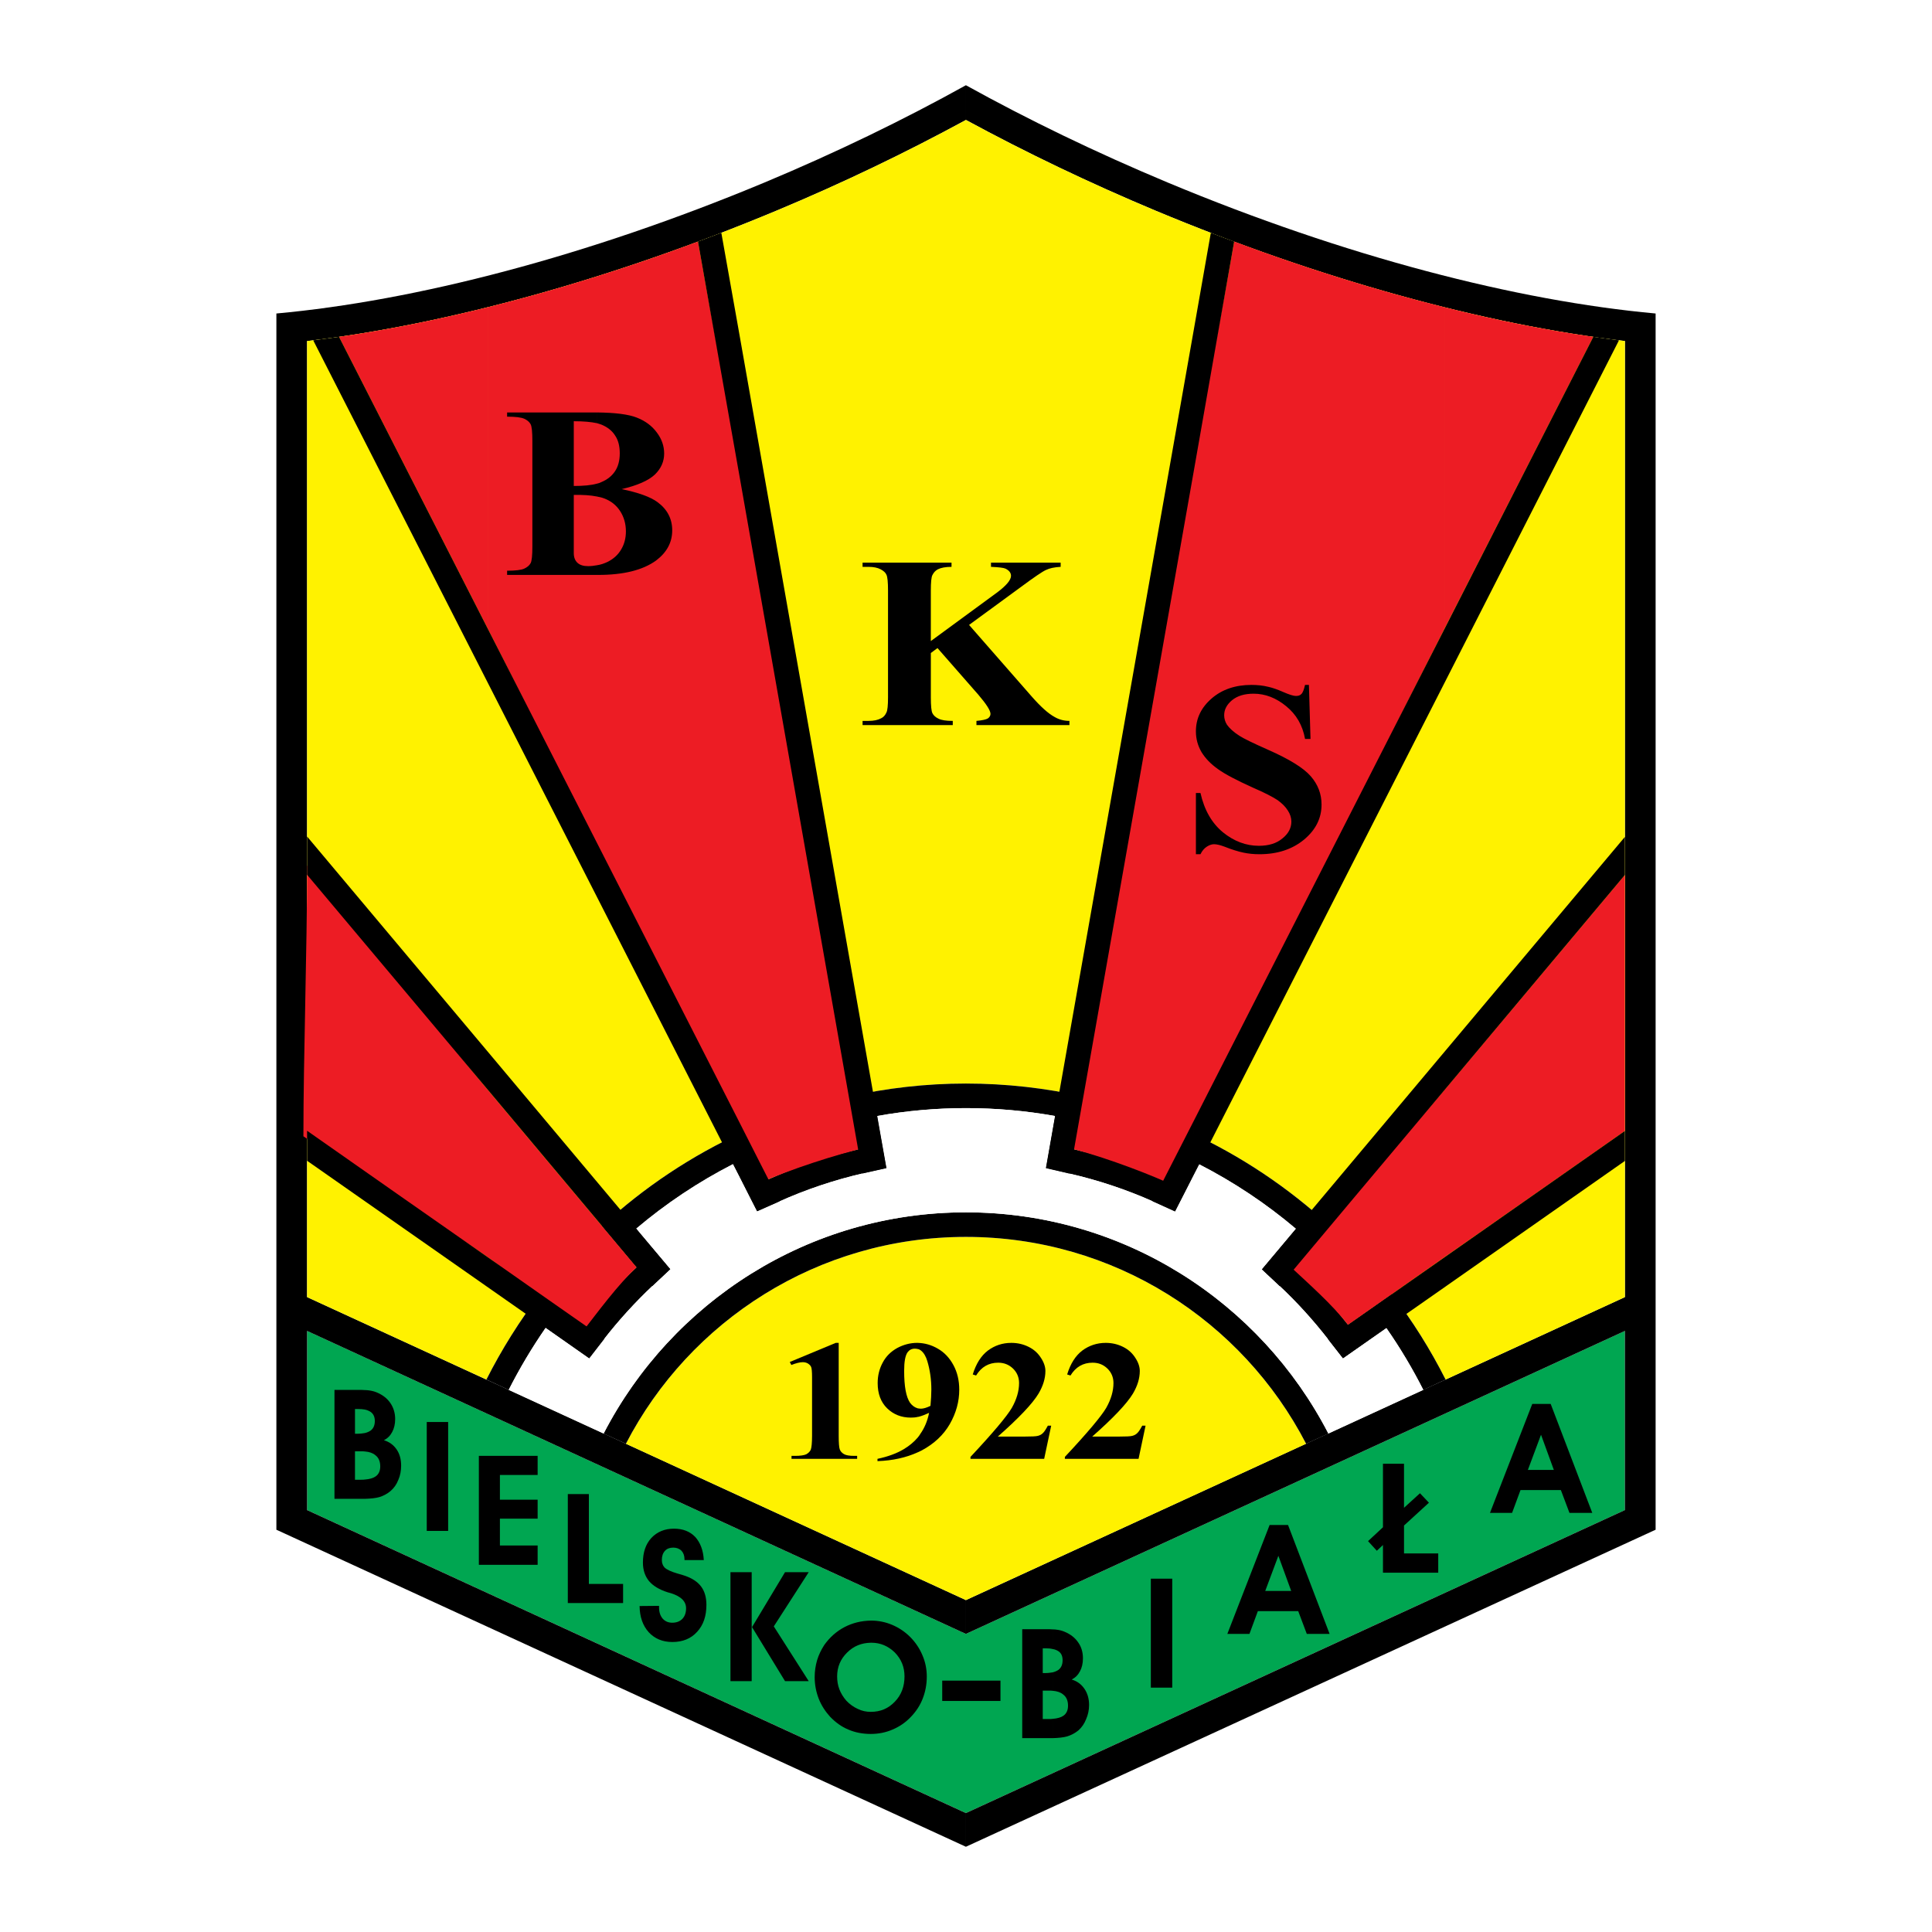 <?xml version="1.0" encoding="utf-8"?>
<!-- Generator: Adobe Illustrator 13.0.0, SVG Export Plug-In . SVG Version: 6.00 Build 14948)  -->
<!DOCTYPE svg PUBLIC "-//W3C//DTD SVG 1.0//EN" "http://www.w3.org/TR/2001/REC-SVG-20010904/DTD/svg10.dtd">
<svg version="1.0" id="Layer_1" xmlns="http://www.w3.org/2000/svg" xmlns:xlink="http://www.w3.org/1999/xlink" x="0px" y="0px"
	 width="192.756px" height="192.756px" viewBox="0 0 192.756 192.756" enable-background="new 0 0 192.756 192.756"
	 xml:space="preserve">
<g>
	<polygon fill-rule="evenodd" clip-rule="evenodd" fill="#FFFFFF" points="0,0 192.756,0 192.756,192.756 0,192.756 0,0 	"/>
	<path fill-rule="evenodd" clip-rule="evenodd" fill="#00A651" d="M30.639,132.787c0,10.066,0,16.98,0,17.873
		c3.309,1.523,63.35,29.129,65.73,30.23c2.398-1.102,62.439-28.707,65.748-30.23c0-0.893,0-7.807,0-17.873l-65.748,30.23
		L30.639,132.787L30.639,132.787z"/>
	<path fill-rule="evenodd" clip-rule="evenodd" d="M116.482,18.202c-7.16-2.993-13.917-6.267-20.113-9.698v3.466
		c6.004,3.256,12.358,6.302,18.923,9.05c16.262,6.792,32.769,11.361,46.825,13.006c0,3.798,0,62.754,0,95.384l-65.748,30.23v3.377
		l65.748-30.23c0,10.066,0,16.98,0,17.873c-3.309,1.523-63.35,29.129-65.748,30.23v3.361l68.812-31.631V31.278
		C151.352,30.017,134.215,25.606,116.482,18.202L116.482,18.202z M96.369,8.504c-6.179,3.431-12.918,6.705-20.078,9.698
		c-17.75,7.404-34.887,11.815-48.716,13.076v121.343l68.793,31.631v-3.361c-2.38-1.102-62.422-28.707-65.73-30.23
		c0-0.893,0-7.807,0-17.873l65.73,30.23v-3.377l-65.73-30.23c0-32.63,0-91.586,0-95.384c14.057-1.646,30.563-6.214,46.826-13.006
		c6.582-2.748,12.918-5.794,18.905-9.05V8.504L96.369,8.504z"/>
	<path fill-rule="evenodd" clip-rule="evenodd" fill="#FFF200" d="M115.292,21.02c-6.564-2.748-12.919-5.794-18.923-9.05
		c-5.986,3.256-12.323,6.302-18.905,9.05C61.202,27.812,44.695,32.38,30.639,34.026c0,3.798,0,62.754,0,95.384l17.89,8.227
		c1.523-3.012,3.326-5.881,5.356-8.543c1.505,1.051,2.958,2.084,4.394,3.082c1.593-2.049,3.344-3.975,5.234-5.742
		c-1.12-1.348-2.275-2.713-3.448-4.113c4.166-3.852,8.945-7.037,14.161-9.418c0.84,1.611,1.646,3.203,2.433,4.762
		c2.854-1.279,5.847-2.275,8.963-2.994c-0.298-1.715-0.613-3.482-0.928-5.27c3.764-0.84,7.667-1.295,11.676-1.295
		c4.026,0,7.947,0.455,11.729,1.295c-0.315,1.787-0.631,3.555-0.928,5.27c3.098,0.719,6.092,1.732,8.944,3.012
		c0.788-1.559,1.611-3.15,2.434-4.779c5.216,2.381,9.995,5.584,14.161,9.436c-1.173,1.4-2.328,2.766-3.448,4.113
		c1.891,1.768,3.641,3.676,5.233,5.725c1.418-0.998,2.889-2.014,4.377-3.064c2.048,2.66,3.833,5.514,5.356,8.525l17.89-8.227
		c0-32.63,0-91.586,0-95.384C148.061,32.38,131.554,27.812,115.292,21.02L115.292,21.02z"/>
	<path fill-rule="evenodd" clip-rule="evenodd" fill="#FFF200" d="M96.369,159.641l33.941-15.598
		c-6.354-12.271-19.167-20.637-33.941-20.637c-14.756,0-27.57,8.365-33.924,20.637L96.369,159.641L96.369,159.641z"/>
	<path fill-rule="evenodd" clip-rule="evenodd" d="M54.445,132.473c0.123,0.088,4.341,3.045,4.341,3.045l1.435-1.855
		c1.488-1.924,3.169-3.762,4.954-5.443l1.698-1.592c0,0-3.361-4.01-3.396-4.045c2.976-2.52,6.214-4.674,9.663-6.441
		c0.665,1.312,2.398,4.709,2.398,4.709l2.136-0.945c2.713-1.225,5.584-2.188,8.49-2.854l2.275-0.508c0,0-0.928-5.182-0.928-5.199
		c2.923-0.525,5.899-0.787,8.857-0.787c2.993,0,5.97,0.262,8.893,0.787c-0.018,0.088-0.91,5.199-0.91,5.199l2.258,0.525
		c2.924,0.666,5.776,1.611,8.508,2.836l2.117,0.963c0,0,2.363-4.621,2.398-4.709c3.448,1.768,6.688,3.922,9.663,6.441
		c-0.088,0.105-3.396,4.045-3.396,4.045l1.698,1.592c1.785,1.664,3.448,3.502,4.954,5.443l1.436,1.838c0,0,3.413-2.396,4.323-3.027
		c1.383,1.979,2.608,4.043,3.693,6.18l2.224-1.033c-1.523-3.012-3.309-5.865-5.356-8.525c-1.488,1.051-2.959,2.066-4.377,3.064
		c-1.593-2.049-3.343-3.957-5.233-5.725c1.12-1.348,2.275-2.713,3.448-4.113c-4.166-3.852-8.945-7.055-14.161-9.436
		c-0.822,1.629-1.646,3.221-2.434,4.779c-2.853-1.279-5.847-2.293-8.944-3.012c0.297-1.715,0.612-3.482,0.928-5.27
		c-3.781-0.84-7.702-1.295-11.729-1.295c-4.008,0-7.912,0.455-11.676,1.295c0.315,1.787,0.63,3.555,0.928,5.27
		c-3.116,0.719-6.109,1.715-8.963,2.994c-0.788-1.559-1.593-3.15-2.433-4.762c-5.216,2.381-9.995,5.566-14.161,9.418
		c1.173,1.4,2.328,2.766,3.448,4.113c-1.89,1.768-3.641,3.693-5.234,5.742c-1.435-0.998-2.888-2.031-4.394-3.082
		c-2.031,2.662-3.833,5.531-5.356,8.543l2.223,1.033C51.837,136.533,53.062,134.469,54.445,132.473L54.445,132.473z"/>
	<path fill-rule="evenodd" clip-rule="evenodd" d="M96.369,123.406c14.774,0,27.588,8.365,33.941,20.637l2.224-1.016
		c-6.774-13.109-20.428-22.072-36.165-22.072c-15.702,0-29.373,8.963-36.147,22.072l2.224,1.016
		C68.799,131.771,81.613,123.406,96.369,123.406L96.369,123.406z"/>
	<path fill-rule="evenodd" clip-rule="evenodd" fill="#FFFFFF" d="M96.369,120.955c15.737,0,29.391,8.963,36.165,22.072l9.47-4.357
		c-1.085-2.137-2.311-4.201-3.693-6.18c-0.91,0.631-4.323,3.027-4.323,3.027l-1.436-1.838c-1.506-1.941-3.169-3.779-4.954-5.443
		l-1.698-1.592c0,0,3.309-3.939,3.396-4.045c-2.976-2.52-6.215-4.674-9.663-6.441c-0.035,0.088-2.398,4.709-2.398,4.709
		l-2.117-0.963c-2.731-1.225-5.584-2.17-8.508-2.836l-2.258-0.525c0,0,0.893-5.111,0.91-5.199c-2.923-0.525-5.899-0.787-8.893-0.787
		c-2.958,0-5.934,0.262-8.857,0.787c0,0.018,0.928,5.199,0.928,5.199l-2.275,0.508c-2.906,0.666-5.776,1.629-8.49,2.854
		l-2.136,0.945c0,0-1.733-3.396-2.398-4.709c-3.449,1.768-6.687,3.922-9.663,6.441c0.035,0.035,3.396,4.045,3.396,4.045
		l-1.698,1.592c-1.785,1.682-3.466,3.52-4.954,5.443l-1.435,1.855c0,0-4.219-2.957-4.341-3.045
		c-1.383,1.996-2.608,4.061-3.693,6.197l9.47,4.357C66.997,129.918,80.667,120.955,96.369,120.955L96.369,120.955z"/>
	<path fill-rule="evenodd" clip-rule="evenodd" fill="#ED1C24" d="M144.104,62.751c5.427-10.661,10.573-20.726,14.862-29.146
		c-4.744-0.683-9.733-1.663-14.862-2.958V62.751L144.104,62.751z M144.104,125.436v-16.682c5.882-7.02,12.009-14.284,18.013-21.461
		c0,8.63,0,17.383,0,25.539C155.955,117.156,149.864,121.41,144.104,125.436L144.104,125.436z M116.51,118.002
		c8.332-16.35,18.213-36.818,27.595-55.25V30.647c-6.81-1.698-13.863-3.886-20.971-6.547c-4.48,25.399-12.162,62.656-17.028,90.296
		C109.204,115.113,113.656,116.725,116.51,118.002L116.51,118.002z M144.104,108.754v16.682c-3.326,2.346-6.547,4.604-9.61,6.74
		c-1.593-2.049-3.938-4.104-5.829-5.873C133.27,120.807,138.889,114.967,144.104,108.754L144.104,108.754z M48.668,125.436v-16.699
		c5.217,6.215,10.241,12.219,14.844,17.697c-1.89,1.768-3.836,4.424-5.429,6.473C55.021,130.752,51.995,127.764,48.668,125.436
		L48.668,125.436z M48.668,62.734c9.383,18.433,18.869,38.909,27.201,55.256c2.854-1.277,7.553-2.816,10.669-3.533
		C81.654,86.816,74.121,49.482,69.64,24.101c-7.089,2.644-14.162,4.849-20.971,6.547V62.734L48.668,62.734z M48.668,30.647v32.086
		c-5.426-10.643-10.555-20.726-14.844-29.128C38.568,32.923,43.54,31.925,48.668,30.647L48.668,30.647z M48.668,108.736v16.699
		c-5.776-4.025-12.218-7.746-18.397-12.068c0-8.158,0.368-18.381,0.368-27.011C36.661,93.516,42.787,101.717,48.668,108.736
		L48.668,108.736z"/>
	<path fill-rule="evenodd" clip-rule="evenodd" d="M83.678,133.979v9.277c0,0.699,0.035,1.154,0.105,1.348
		c0.07,0.193,0.21,0.35,0.42,0.473s0.56,0.176,1.033,0.176h0.28v0.297H78.97v-0.297h0.333c0.525,0,0.91-0.053,1.138-0.158
		c0.21-0.123,0.368-0.264,0.455-0.473c0.07-0.193,0.123-0.648,0.123-1.365v-5.865c0-0.541-0.035-0.875-0.087-0.996
		c-0.053-0.141-0.158-0.246-0.315-0.352c-0.141-0.088-0.315-0.139-0.525-0.139c-0.298,0-0.683,0.104-1.138,0.279l-0.158-0.297
		l4.586-1.908H83.678L83.678,133.979z"/>
	<path fill-rule="evenodd" clip-rule="evenodd" d="M91.556,143.432c0.105-0.123,0.192-0.246,0.263-0.369
		c0.42-0.594,0.717-1.295,0.875-2.1c-0.385,0.174-0.7,0.297-0.963,0.367c-0.07,0.018-0.123,0.035-0.175,0.035v-0.857
		c0.105,0.018,0.21,0.035,0.332,0.035c0.228,0,0.561-0.088,0.946-0.281c0.053-0.611,0.087-1.154,0.087-1.627
		c0-1.016-0.14-1.961-0.402-2.836c-0.14-0.473-0.351-0.84-0.648-1.068c-0.087-0.07-0.193-0.123-0.315-0.139v-0.613
		c0.717,0.018,1.383,0.209,2.013,0.578c0.648,0.367,1.173,0.928,1.558,1.645c0.385,0.719,0.578,1.523,0.578,2.451
		c0,1.189-0.315,2.328-0.945,3.43c-0.63,1.086-1.558,1.961-2.801,2.627c-0.14,0.07-0.263,0.121-0.402,0.191V143.432L91.556,143.432z
		 M87.547,145.777v-0.229c1.015-0.211,1.873-0.525,2.591-0.945c0.56-0.332,1.033-0.719,1.418-1.172v1.469
		C90.4,145.426,89.07,145.725,87.547,145.777L87.547,145.777z M91.556,141.365c-0.21,0.053-0.438,0.07-0.683,0.07
		c-0.945,0-1.733-0.314-2.363-0.928c-0.63-0.613-0.945-1.453-0.945-2.521c0-0.752,0.175-1.436,0.507-2.047
		c0.333-0.631,0.823-1.104,1.453-1.453c0.63-0.334,1.295-0.508,1.978-0.508c0.018,0,0.035,0,0.053,0v0.613
		c-0.087-0.018-0.175-0.035-0.28-0.035c-0.315,0-0.542,0.121-0.718,0.35c-0.245,0.332-0.35,0.963-0.35,1.873
		c0,1.539,0.193,2.607,0.595,3.186c0.21,0.279,0.455,0.455,0.753,0.543V141.365L91.556,141.365z"/>
	<path fill-rule="evenodd" clip-rule="evenodd" d="M104.177,145.549h-7.352v-0.193c2.275-2.432,3.64-4.061,4.13-4.9
		c0.473-0.84,0.718-1.664,0.718-2.469c0-0.578-0.21-1.066-0.612-1.453c-0.402-0.385-0.893-0.578-1.471-0.578
		c-0.945,0-1.681,0.422-2.205,1.279l-0.333-0.105c0.333-1.086,0.841-1.873,1.506-2.381c0.683-0.508,1.453-0.77,2.346-0.77
		c0.63,0,1.207,0.139,1.732,0.402c0.525,0.262,0.928,0.631,1.226,1.104c0.298,0.455,0.438,0.893,0.438,1.295
		c0,0.734-0.228,1.488-0.683,2.258c-0.612,1.016-1.978,2.451-4.062,4.289h2.696c0.665,0,1.103-0.018,1.295-0.07
		c0.21-0.053,0.368-0.141,0.49-0.264c0.141-0.121,0.298-0.367,0.508-0.752h0.333L104.177,145.549L104.177,145.549z"/>
	<path fill-rule="evenodd" clip-rule="evenodd" d="M113.594,145.549h-7.352v-0.193c2.275-2.432,3.641-4.061,4.131-4.9
		c0.473-0.84,0.718-1.664,0.718-2.469c0-0.578-0.21-1.066-0.612-1.453c-0.403-0.385-0.876-0.578-1.471-0.578
		c-0.945,0-1.681,0.422-2.206,1.279l-0.332-0.105c0.332-1.086,0.84-1.873,1.505-2.381c0.683-0.508,1.471-0.77,2.346-0.77
		c0.63,0,1.208,0.139,1.733,0.402c0.524,0.262,0.928,0.631,1.225,1.104c0.298,0.455,0.438,0.893,0.438,1.295
		c0,0.734-0.229,1.488-0.683,2.258c-0.613,1.016-1.979,2.451-4.062,4.289h2.695c0.666,0,1.104-0.018,1.296-0.07
		c0.21-0.053,0.367-0.141,0.49-0.264c0.14-0.121,0.298-0.367,0.508-0.752h0.332L113.594,145.549L113.594,145.549z"/>
	<path fill-rule="evenodd" clip-rule="evenodd" d="M62.025,48.8c1.698,0.35,2.888,0.788,3.571,1.295
		c0.98,0.718,1.471,1.663,1.471,2.818c0,1.208-0.543,2.206-1.611,3.011c-1.33,0.963-3.256,1.436-5.776,1.436h-0.14v-0.963
		c0.385-0.053,0.735-0.175,1.068-0.333c0.595-0.298,1.05-0.7,1.366-1.243c0.315-0.525,0.473-1.137,0.473-1.803
		c0-0.752-0.193-1.436-0.578-2.03c-0.385-0.595-0.928-1.016-1.593-1.261c-0.21-0.087-0.455-0.14-0.735-0.192v-1.278
		c0.175-0.035,0.333-0.088,0.456-0.158c0.595-0.245,1.05-0.613,1.365-1.085c0.315-0.473,0.472-1.068,0.472-1.786
		c0-0.735-0.157-1.331-0.472-1.786c-0.298-0.473-0.753-0.823-1.331-1.068c-0.14-0.052-0.297-0.105-0.49-0.158V41.15
		c1.856,0.017,3.168,0.192,3.974,0.507c0.858,0.333,1.523,0.823,2.013,1.488c0.49,0.647,0.735,1.348,0.735,2.101
		c0,0.788-0.298,1.488-0.928,2.101C64.703,47.942,63.601,48.432,62.025,48.8L62.025,48.8z M59.539,57.36h-8.945v-0.42
		c0.84,0,1.418-0.07,1.715-0.21c0.298-0.14,0.508-0.315,0.63-0.542s0.175-0.771,0.175-1.663V43.986c0-0.875-0.053-1.436-0.175-1.663
		s-0.333-0.403-0.63-0.542c-0.315-0.14-0.875-0.21-1.715-0.21v-0.42h8.577c0.123,0,0.246,0,0.368,0v1.067
		c-0.56-0.122-1.33-0.192-2.293-0.192v6.459c0.963,0,1.733-0.07,2.293-0.228v1.278c-0.595-0.123-1.365-0.175-2.293-0.158v5.199
		v0.595c0,0.437,0.123,0.752,0.368,0.98s0.595,0.333,1.068,0.333c0.297,0,0.578-0.035,0.857-0.087V57.36L59.539,57.36z"/>
	<path fill-rule="evenodd" clip-rule="evenodd" d="M96.684,62.349l6.25,7.142c0.893,1.016,1.646,1.698,2.293,2.048
		c0.455,0.263,0.945,0.385,1.471,0.385v0.42h-9.278v-0.42c0.595-0.053,0.963-0.14,1.138-0.245c0.175-0.123,0.263-0.28,0.263-0.455
		c0-0.333-0.403-0.963-1.208-1.908l-4.078-4.656l-0.665,0.49v4.411c0,0.857,0.052,1.383,0.157,1.593
		c0.105,0.21,0.297,0.403,0.595,0.542c0.298,0.158,0.77,0.228,1.436,0.228v0.42h-8.998v-0.42h0.595c0.525,0,0.945-0.088,1.26-0.263
		c0.228-0.105,0.403-0.297,0.525-0.578c0.105-0.192,0.158-0.7,0.158-1.523V58.935c0-0.857-0.052-1.383-0.158-1.593
		c-0.087-0.21-0.28-0.385-0.578-0.542c-0.297-0.158-0.7-0.245-1.208-0.245h-0.595v-0.42h8.875v0.42c-0.595,0-1.05,0.087-1.366,0.245
		c-0.228,0.123-0.402,0.297-0.542,0.577c-0.105,0.193-0.157,0.718-0.157,1.558v5.024l6.617-4.849c0.928-0.7,1.383-1.243,1.383-1.663
		c0-0.297-0.192-0.542-0.561-0.718c-0.192-0.087-0.683-0.14-1.436-0.175v-0.42h6.95v0.42c-0.631,0.035-1.12,0.14-1.471,0.315
		c-0.351,0.157-1.173,0.718-2.451,1.663L96.684,62.349L96.684,62.349z"/>
	<path fill-rule="evenodd" clip-rule="evenodd" d="M130.591,68.335l0.158,5.391h-0.543c-0.245-1.365-0.875-2.451-1.891-3.273
		c-0.998-0.822-2.083-1.243-3.238-1.243c-0.91,0-1.61,0.21-2.153,0.647c-0.524,0.438-0.788,0.928-0.788,1.506
		c0,0.35,0.105,0.665,0.28,0.945c0.263,0.367,0.665,0.735,1.243,1.103c0.402,0.263,1.365,0.735,2.871,1.4
		c2.101,0.928,3.519,1.803,4.236,2.625c0.734,0.84,1.085,1.786,1.085,2.836c0,1.365-0.578,2.521-1.751,3.501
		c-1.173,0.963-2.643,1.453-4.445,1.453c-0.561,0-1.104-0.053-1.594-0.158c-0.508-0.105-1.138-0.297-1.891-0.595
		c-0.42-0.158-0.77-0.245-1.05-0.245c-0.228,0-0.473,0.087-0.718,0.245c-0.263,0.175-0.473,0.42-0.63,0.753h-0.455v-6.109h0.455
		c0.385,1.716,1.138,3.011,2.24,3.921c1.103,0.893,2.293,1.348,3.589,1.348c0.98,0,1.768-0.245,2.345-0.735
		c0.596-0.473,0.894-1.033,0.894-1.681c0-0.385-0.123-0.752-0.351-1.103c-0.228-0.368-0.56-0.7-1.015-1.033
		c-0.473-0.315-1.278-0.735-2.451-1.243c-1.628-0.735-2.801-1.348-3.501-1.855c-0.718-0.507-1.26-1.068-1.646-1.698
		c-0.367-0.63-0.56-1.313-0.56-2.065c0-1.295,0.524-2.381,1.575-3.291c1.032-0.893,2.363-1.348,3.956-1.348
		c0.577,0,1.138,0.052,1.698,0.192c0.402,0.087,0.91,0.263,1.505,0.525c0.595,0.262,1.016,0.385,1.243,0.385s0.42-0.053,0.543-0.192
		c0.14-0.123,0.262-0.438,0.367-0.91H130.591L130.591,68.335z"/>
	<path fill-rule="evenodd" clip-rule="evenodd" d="M86.882,172.996v-2.205l0,0c0.963,0,1.75-0.334,2.398-1.016
		c0.648-0.666,0.963-1.523,0.963-2.521c0-0.928-0.315-1.715-0.963-2.381c-0.665-0.646-1.435-0.979-2.346-0.979
		c-0.017,0-0.035,0-0.052,0v-2.207c0.018,0,0.018,0,0.035,0c0.717,0,1.418,0.141,2.083,0.42c0.666,0.281,1.278,0.684,1.803,1.209
		c0.542,0.543,0.945,1.154,1.225,1.82c0.298,0.682,0.438,1.4,0.438,2.135c0,0.789-0.14,1.506-0.403,2.189
		c-0.262,0.682-0.665,1.295-1.172,1.82c-0.525,0.561-1.138,0.98-1.838,1.277C88.37,172.855,87.634,172.996,86.882,172.996
		L86.882,172.996L86.882,172.996z M36.398,142.975c0.228-0.051,0.42-0.139,0.578-0.244c0.28-0.211,0.42-0.525,0.42-0.963
		c0-0.402-0.14-0.699-0.403-0.893c-0.158-0.105-0.35-0.193-0.595-0.244v-1.943c0.175,0,0.315,0.018,0.438,0.035
		c0.263,0.035,0.525,0.104,0.735,0.191c0.595,0.246,1.05,0.596,1.365,1.051s0.49,0.998,0.49,1.609c0,0.508-0.105,0.945-0.297,1.297
		c-0.193,0.367-0.455,0.629-0.823,0.822c0.525,0.158,0.945,0.455,1.26,0.91c0.315,0.455,0.455,0.998,0.455,1.627
		c0,0.508-0.087,0.98-0.28,1.418c-0.175,0.455-0.438,0.824-0.788,1.121c-0.333,0.279-0.7,0.473-1.103,0.596
		c-0.367,0.105-0.84,0.156-1.453,0.174v-1.924c0.473-0.035,0.84-0.141,1.085-0.316c0.297-0.209,0.455-0.543,0.455-0.998
		c0-0.49-0.158-0.875-0.49-1.119c-0.245-0.211-0.595-0.334-1.05-0.369V142.975L36.398,142.975z M86.882,161.688v2.207
		c-0.928,0.018-1.716,0.332-2.363,0.979c-0.665,0.648-0.998,1.453-0.998,2.381c0,0.455,0.07,0.893,0.227,1.297
		c0.158,0.402,0.385,0.77,0.683,1.119c0.333,0.352,0.718,0.631,1.138,0.822c0.42,0.211,0.858,0.299,1.313,0.299v2.205
		c-0.805,0-1.558-0.141-2.241-0.438c-0.683-0.279-1.278-0.717-1.821-1.277c-0.49-0.543-0.875-1.139-1.137-1.803
		c-0.263-0.684-0.403-1.4-0.403-2.154c0-0.594,0.087-1.154,0.245-1.697c0.158-0.525,0.402-1.016,0.7-1.488
		c0.542-0.77,1.226-1.383,2.03-1.803C85.061,161.916,85.937,161.705,86.882,161.688L86.882,161.688z M42.577,152.742v-10.869h2.135
		v10.869H42.577L42.577,152.742z M53.64,156.121h-5.864v-10.869h5.864v1.906h-3.764v2.469h3.764v1.891h-3.764v2.678h3.764V156.121
		L53.64,156.121z M62.165,159.938h-5.514v-10.871h2.101v8.963h3.414V159.938L62.165,159.938z M63.811,160.234l1.943-0.018v0.158
		c0,0.473,0.123,0.822,0.35,1.104c0.245,0.279,0.561,0.42,0.963,0.42c0.42,0,0.752-0.123,1.015-0.385
		c0.245-0.264,0.368-0.613,0.368-1.051c0-0.699-0.508-1.191-1.505-1.506c-0.123-0.035-0.228-0.07-0.315-0.088
		c-0.84-0.262-1.471-0.646-1.874-1.119c-0.402-0.49-0.612-1.104-0.612-1.855c0-1.016,0.28-1.838,0.84-2.451
		c0.578-0.613,1.33-0.928,2.258-0.928c0.893,0,1.593,0.279,2.118,0.822c0.508,0.561,0.805,1.33,0.858,2.311h-1.926v-0.086
		c0-0.352-0.105-0.631-0.297-0.842c-0.21-0.209-0.49-0.314-0.823-0.314c-0.35,0-0.63,0.105-0.823,0.314
		c-0.21,0.229-0.315,0.525-0.315,0.91c0,0.158,0.018,0.299,0.07,0.42c0.035,0.123,0.105,0.229,0.193,0.334
		c0.21,0.209,0.647,0.42,1.312,0.611c0.298,0.088,0.525,0.141,0.7,0.211c0.735,0.244,1.295,0.613,1.646,1.086
		s0.525,1.084,0.525,1.82c0,1.119-0.298,2.012-0.928,2.695c-0.613,0.682-1.453,1.016-2.469,1.016c-0.98,0-1.768-0.334-2.363-0.98
		C64.125,162.178,63.828,161.32,63.811,160.234L63.811,160.234z M75.031,162.336l3.291-5.479h2.363l-3.483,5.408l3.483,5.461h-2.363
		L75.031,162.336L75.031,162.336z M74.996,167.727h-2.118v-10.869h2.118V167.727L74.996,167.727z M35.417,143.045h0.245
		c0.28,0,0.525-0.035,0.735-0.07v1.838c-0.105-0.016-0.228-0.016-0.35-0.016h-0.63v2.836h0.63c0.123,0,0.245,0,0.35-0.018v1.924
		c-0.087,0-0.193,0-0.315,0H33.37V138.67h2.328c0.263,0,0.507,0,0.7,0.018v1.943c-0.193-0.035-0.42-0.053-0.683-0.053h-0.298
		V143.045L35.417,143.045z"/>
	<polygon fill-rule="evenodd" clip-rule="evenodd" points="94.006,167.676 99.817,167.676 99.817,169.705 94.006,169.705 
		94.006,167.676 	"/>
	<path fill-rule="evenodd" clip-rule="evenodd" d="M153.732,148.664v-2.012h1.295l-1.277-3.502l-0.018,0.035v-3.115h0.98
		l4.148,10.869h-2.275l-0.857-2.275H153.732L153.732,148.664z M153.732,140.07v3.115l-1.295,3.467h1.295v2.012h-2.03l-0.841,2.275
		h-2.205l4.219-10.869H153.732L153.732,140.07z M127.527,160.742v-2.012h1.296l-1.278-3.502l-0.018,0.035v-3.115h0.98l4.148,10.869
		h-2.275l-0.857-2.275H127.527L127.527,160.742z M136.49,153.758l1.488-1.383v-6.336h2.1v4.393l1.594-1.451l0.893,0.945
		l-2.486,2.275v2.783h3.414v1.926h-5.514v-2.766l-0.613,0.576L136.49,153.758L136.49,153.758z M105.017,166.852
		c0.228-0.053,0.42-0.139,0.578-0.244c0.279-0.211,0.42-0.525,0.42-0.963c0-0.402-0.123-0.701-0.402-0.893
		c-0.158-0.105-0.351-0.193-0.596-0.229v-1.961c0.175,0,0.315,0.018,0.438,0.035c0.28,0.035,0.525,0.105,0.735,0.193
		c0.595,0.244,1.051,0.596,1.365,1.051c0.333,0.455,0.49,0.998,0.49,1.609c0,0.508-0.105,0.945-0.298,1.297
		c-0.192,0.367-0.455,0.629-0.822,0.822c0.525,0.156,0.945,0.455,1.26,0.91c0.315,0.455,0.473,0.998,0.473,1.627
		c0,0.508-0.104,0.98-0.297,1.418c-0.176,0.455-0.438,0.822-0.771,1.121c-0.35,0.279-0.718,0.473-1.12,0.596
		c-0.368,0.104-0.841,0.156-1.453,0.174v-1.926c0.473-0.035,0.84-0.139,1.085-0.314c0.298-0.211,0.455-0.543,0.455-0.998
		c0-0.49-0.157-0.875-0.49-1.121c-0.244-0.209-0.595-0.332-1.05-0.367V166.852L105.017,166.852z M127.527,152.148v3.115
		l-1.295,3.467h1.295v2.012h-2.03l-0.84,2.275h-2.206l4.219-10.869H127.527L127.527,152.148z M114.819,168.375v-10.871h2.136v10.871
		H114.819L114.819,168.375z M104.036,166.922h0.245c0.28,0,0.525-0.035,0.735-0.07v1.838c-0.105-0.018-0.228-0.018-0.35-0.018
		h-0.631v2.836h0.631c0.122,0,0.244,0,0.35-0.018v1.926c-0.088,0-0.192,0-0.314,0h-2.714v-10.871h2.328c0.263,0,0.508,0,0.7,0.018
		v1.961c-0.192-0.053-0.42-0.07-0.683-0.07h-0.298V166.922L104.036,166.922z"/>
	<path fill-rule="evenodd" clip-rule="evenodd" d="M143.72,128.709v-2.992c5.882-4.115,12.096-8.473,18.397-12.885
		c0,0.998,0,1.996,0,2.994L143.72,128.709L143.72,128.709z M143.72,109.227v-3.816l18.397-21.916c0,1.26,0,2.538,0,3.798
		C155.973,94.627,149.724,102.066,143.72,109.227L143.72,109.227z M143.72,68.913v-5.392c5.566-10.94,10.853-21.304,15.247-29.916
		c0.857,0.122,1.715,0.245,2.556,0.35L143.72,68.913L143.72,68.913z M143.72,63.521v5.392l-24.087,47.263
		c-0.053,0.088-0.279,0.525-0.56,1.086v-5.375C126.688,96.938,135.527,79.608,143.72,63.521L143.72,63.521z M143.72,105.41
		l-17.82,21.234l1.698,1.592c0.018,0.018,0.053,0.053,0.088,0.088c4.901-5.848,10.345-12.342,16.034-19.098V105.41L143.72,105.41z
		 M143.72,125.717v2.992l-5.409,3.781c-0.91,0.631-4.323,3.027-4.323,3.027l-1.436-1.838c-0.018-0.035-0.053-0.07-0.07-0.086
		C136.018,131.107,139.799,128.465,143.72,125.717L143.72,125.717z M119.073,47.172V33.081l1.732-9.855
		c0.771,0.298,1.559,0.596,2.328,0.875C121.909,31.032,120.525,38.875,119.073,47.172L119.073,47.172z M86.164,117.051l2.275-0.508
		c0,0-0.333-1.873-0.595-3.361L73.718,33.063v14.091c4.043,22.984,8.717,49.451,12.323,69.932
		C86.077,117.068,86.129,117.068,86.164,117.051L86.164,117.051z M119.073,33.081v14.091c-4.062,22.984-8.735,49.451-12.341,69.914
		c-0.035,0-0.07-0.018-0.123-0.018l-2.258-0.525L119.073,33.081L119.073,33.081z M119.073,111.887
		c-1.4,2.748-2.766,5.41-4.079,7.982c0.035,0.018,0.088,0.018,0.123,0.035l2.117,0.963c0,0,1.121-2.205,1.839-3.605V111.887
		L119.073,111.887z M73.718,117.262v-5.393c1.4,2.748,2.748,5.428,4.061,7.982c-0.035,0.018-0.07,0.035-0.105,0.053l-2.136,0.945
		C75.539,120.85,74.488,118.801,73.718,117.262L73.718,117.262z M73.718,33.063l-1.751-9.838c-0.77,0.298-1.54,0.578-2.328,0.875
		c1.225,6.932,2.608,14.757,4.079,23.054V33.063L73.718,33.063z M73.718,111.869v5.393c-0.228-0.438-0.42-0.824-0.578-1.121
		L49.071,68.913v-5.392C57.264,79.608,66.104,96.938,73.718,111.869L73.718,111.869z M49.071,128.709v-2.992
		c3.904,2.748,7.667,5.373,11.221,7.859c-0.035,0.033-0.053,0.068-0.07,0.086l-1.435,1.855c0,0-4.219-2.957-4.341-3.045l0,0
		L49.071,128.709L49.071,128.709z M49.071,109.209c5.672,6.773,11.116,13.252,16.017,19.098c0.035-0.035,0.052-0.053,0.087-0.088
		l1.698-1.592l-2.976-3.537c-0.245-0.297-0.42-0.508-0.42-0.508L49.071,105.41V109.209L49.071,109.209z M49.071,63.521v5.392
		l-17.82-34.957c0.84-0.105,1.698-0.228,2.573-0.35C38.218,42.218,43.487,52.581,49.071,63.521L49.071,63.521z M49.071,105.41v3.799
		c-6.021-7.16-12.288-14.617-18.433-21.934c0-1.278,0-2.538,0-3.816L49.071,105.41L49.071,105.41z M49.071,125.717v2.992
		l-18.433-12.9c0-0.998,0-1.979,0-2.994C36.958,117.244,43.172,121.602,49.071,125.717L49.071,125.717z"/>
</g>
</svg>
